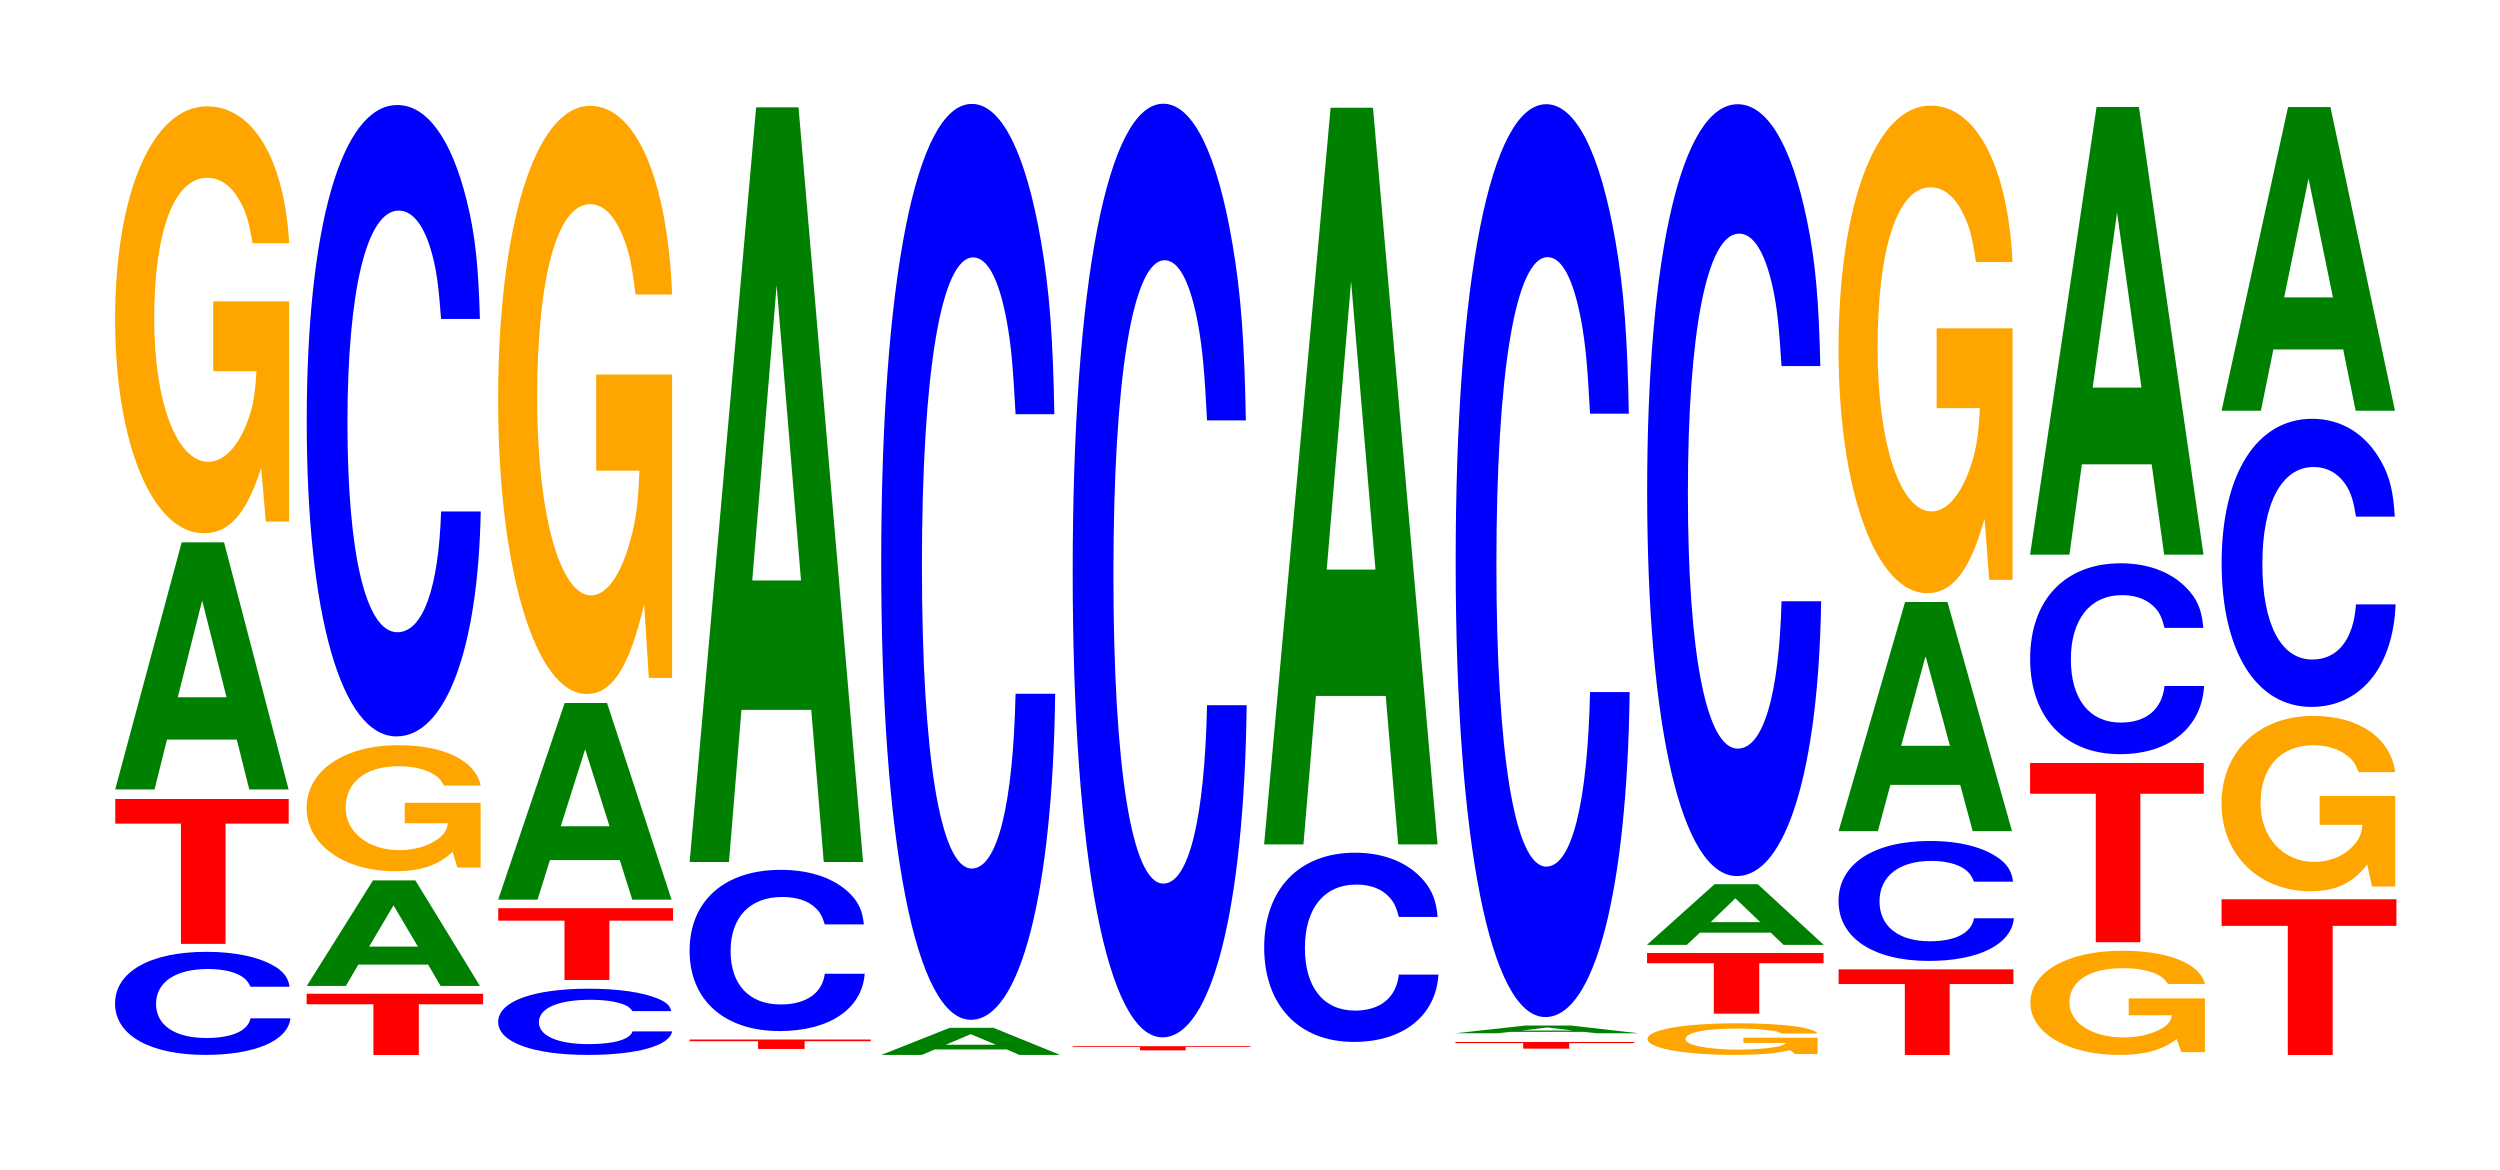 <?xml version="1.0" encoding="UTF-8"?>
<svg xmlns="http://www.w3.org/2000/svg" xmlns:xlink="http://www.w3.org/1999/xlink" width="141pt" height="66pt" viewBox="0 0 141 66" version="1.1">
<defs>
<g>
<symbol overflow="visible" id="glyph0-0">
<path style="stroke:none;" d="M 10.516 -3.672 C 10.438 -4.141 10.234 -4.453 9.766 -4.766 C 8.891 -5.328 7.516 -5.641 5.828 -5.641 C 2.656 -5.641 0.672 -4.516 0.672 -2.719 C 0.672 -0.938 2.641 0.172 5.766 0.172 C 8.562 0.172 10.422 -0.625 10.562 -1.891 L 8.312 -1.891 C 8.172 -1.188 7.266 -0.781 5.828 -0.781 C 4.047 -0.781 2.984 -1.5 2.984 -2.703 C 2.984 -3.938 4.094 -4.672 5.906 -4.672 C 6.703 -4.672 7.375 -4.531 7.797 -4.266 C 8.047 -4.109 8.172 -3.969 8.312 -3.672 Z M 10.516 -3.672 "/>
</symbol>
<symbol overflow="visible" id="glyph1-0">
<path style="stroke:none;" d="M 6.453 -6.781 L 10.016 -6.781 L 10.016 -8.172 L 0.234 -8.172 L 0.234 -6.781 L 3.938 -6.781 L 3.938 0 L 6.453 0 Z M 6.453 -6.781 "/>
</symbol>
<symbol overflow="visible" id="glyph2-0">
<path style="stroke:none;" d="M 7.234 -2.812 L 7.938 0 L 10.156 0 L 6.516 -13.938 L 4.125 -13.938 L 0.375 0 L 2.594 0 L 3.297 -2.812 Z M 6.656 -5.203 L 3.906 -5.203 L 5.281 -10.656 Z M 6.656 -5.203 "/>
</symbol>
<symbol overflow="visible" id="glyph3-0">
<path style="stroke:none;" d="M 10.422 -12.359 L 6.141 -12.359 L 6.141 -8.422 L 8.578 -8.422 C 8.516 -7.125 8.375 -6.344 8.047 -5.516 C 7.516 -4.125 6.719 -3.312 5.859 -3.312 C 4.094 -3.312 2.812 -6.656 2.812 -11.375 C 2.812 -16.328 3.938 -19.328 5.797 -19.328 C 6.562 -19.328 7.203 -18.859 7.688 -17.938 C 8 -17.375 8.156 -16.844 8.359 -15.641 L 10.422 -15.641 C 10.156 -20.375 8.375 -23.359 5.797 -23.359 C 2.719 -23.359 0.609 -18.484 0.609 -11.312 C 0.609 -4.344 2.719 0.719 5.609 0.719 C 7.047 0.719 8.016 -0.375 8.844 -2.969 L 9.109 0.062 L 10.422 0.062 Z M 10.422 -12.359 "/>
</symbol>
<symbol overflow="visible" id="glyph4-0">
<path style="stroke:none;" d="M 6.562 -2.859 L 10.188 -2.859 L 10.188 -3.453 L 0.234 -3.453 L 0.234 -2.859 L 4 -2.859 L 4 0 L 6.562 0 Z M 6.562 -2.859 "/>
</symbol>
<symbol overflow="visible" id="glyph5-0">
<path style="stroke:none;" d="M 7.219 -1.203 L 7.922 0 L 10.141 0 L 6.5 -5.953 L 4.109 -5.953 L 0.375 0 L 2.578 0 L 3.281 -1.203 Z M 6.641 -2.219 L 3.891 -2.219 L 5.266 -4.547 Z M 6.641 -2.219 "/>
</symbol>
<symbol overflow="visible" id="glyph6-0">
<path style="stroke:none;" d="M 10.422 -3.641 L 6.141 -3.641 L 6.141 -2.484 L 8.578 -2.484 C 8.516 -2.094 8.375 -1.875 8.047 -1.625 C 7.516 -1.219 6.719 -0.969 5.859 -0.969 C 4.094 -0.969 2.812 -1.969 2.812 -3.359 C 2.812 -4.812 3.938 -5.703 5.797 -5.703 C 6.562 -5.703 7.203 -5.562 7.688 -5.297 C 8 -5.125 8.156 -4.969 8.359 -4.609 L 10.422 -4.609 C 10.156 -6 8.375 -6.891 5.797 -6.891 C 2.719 -6.891 0.609 -5.453 0.609 -3.344 C 0.609 -1.281 2.719 0.219 5.609 0.219 C 7.047 0.219 8.016 -0.109 8.844 -0.875 L 9.109 0.016 L 10.422 0.016 Z M 10.422 -3.641 "/>
</symbol>
<symbol overflow="visible" id="glyph7-0">
<path style="stroke:none;" d="M 10.438 -22.469 C 10.359 -25.406 10.172 -27.266 9.688 -29.172 C 8.828 -32.625 7.453 -34.531 5.781 -34.531 C 2.641 -34.531 0.672 -27.688 0.672 -16.688 C 0.672 -5.781 2.625 1.078 5.734 1.078 C 8.5 1.078 10.344 -3.828 10.484 -11.609 L 8.25 -11.609 C 8.109 -7.266 7.219 -4.797 5.781 -4.797 C 4.016 -4.797 2.969 -9.188 2.969 -16.594 C 2.969 -24.094 4.062 -28.578 5.859 -28.578 C 6.656 -28.578 7.312 -27.734 7.75 -26.094 C 8 -25.172 8.109 -24.281 8.25 -22.469 Z M 10.438 -22.469 "/>
</symbol>
<symbol overflow="visible" id="glyph8-0">
<path style="stroke:none;" d="M 10.438 -2.359 C 10.359 -2.672 10.172 -2.859 9.688 -3.062 C 8.828 -3.422 7.453 -3.625 5.781 -3.625 C 2.641 -3.625 0.672 -2.906 0.672 -1.75 C 0.672 -0.609 2.625 0.109 5.734 0.109 C 8.5 0.109 10.344 -0.406 10.484 -1.219 L 8.25 -1.219 C 8.109 -0.766 7.219 -0.5 5.781 -0.5 C 4.016 -0.5 2.969 -0.969 2.969 -1.734 C 2.969 -2.531 4.062 -3 5.859 -3 C 6.656 -3 7.312 -2.906 7.75 -2.734 C 8 -2.641 8.109 -2.547 8.25 -2.359 Z M 10.438 -2.359 "/>
</symbol>
<symbol overflow="visible" id="glyph9-0">
<path style="stroke:none;" d="M 6.5 -3.344 L 10.094 -3.344 L 10.094 -4.047 L 0.234 -4.047 L 0.234 -3.344 L 3.969 -3.344 L 3.969 0 L 6.5 0 Z M 6.5 -3.344 "/>
</symbol>
<symbol overflow="visible" id="glyph10-0">
<path style="stroke:none;" d="M 7.234 -2.234 L 7.938 0 L 10.156 0 L 6.516 -11.094 L 4.125 -11.094 L 0.375 0 L 2.594 0 L 3.297 -2.234 Z M 6.656 -4.141 L 3.906 -4.141 L 5.281 -8.484 Z M 6.656 -4.141 "/>
</symbol>
<symbol overflow="visible" id="glyph11-0">
<path style="stroke:none;" d="M 10.422 -17.016 L 6.141 -17.016 L 6.141 -11.594 L 8.578 -11.594 C 8.516 -9.812 8.375 -8.734 8.047 -7.594 C 7.516 -5.688 6.719 -4.562 5.859 -4.562 C 4.094 -4.562 2.812 -9.156 2.812 -15.672 C 2.812 -22.5 3.938 -26.625 5.797 -26.625 C 6.562 -26.625 7.203 -25.969 7.688 -24.703 C 8 -23.922 8.156 -23.188 8.359 -21.531 L 10.422 -21.531 C 10.156 -28.047 8.375 -32.172 5.797 -32.172 C 2.719 -32.172 0.609 -25.438 0.609 -15.594 C 0.609 -6 2.719 1 5.609 1 C 7.047 1 8.016 -0.516 8.844 -4.078 L 9.109 0.094 L 10.422 0.094 Z M 10.422 -17.016 "/>
</symbol>
<symbol overflow="visible" id="glyph12-0">
<path style="stroke:none;" d="M 6.734 -0.438 L 10.469 -0.438 L 10.469 -0.531 L 0.25 -0.531 L 0.25 -0.438 L 4.109 -0.438 L 4.109 0 L 6.734 0 Z M 6.734 -0.438 "/>
</symbol>
<symbol overflow="visible" id="glyph13-0">
<path style="stroke:none;" d="M 10.5 -5.734 C 10.422 -6.484 10.219 -6.953 9.75 -7.438 C 8.875 -8.328 7.5 -8.812 5.812 -8.812 C 2.641 -8.812 0.672 -7.062 0.672 -4.25 C 0.672 -1.469 2.625 0.281 5.75 0.281 C 8.547 0.281 10.406 -0.969 10.547 -2.953 L 8.297 -2.953 C 8.156 -1.859 7.25 -1.219 5.812 -1.219 C 4.031 -1.219 2.984 -2.344 2.984 -4.234 C 2.984 -6.141 4.078 -7.281 5.891 -7.281 C 6.688 -7.281 7.359 -7.078 7.781 -6.656 C 8.031 -6.422 8.156 -6.188 8.297 -5.734 Z M 10.5 -5.734 "/>
</symbol>
<symbol overflow="visible" id="glyph14-0">
<path style="stroke:none;" d="M 7.234 -8.578 L 7.938 0 L 10.156 0 L 6.516 -42.562 L 4.125 -42.562 L 0.375 0 L 2.594 0 L 3.297 -8.578 Z M 6.656 -15.875 L 3.906 -15.875 L 5.281 -32.516 Z M 6.656 -15.875 "/>
</symbol>
<symbol overflow="visible" id="glyph15-0">
<path style="stroke:none;" d="M 7.469 -0.312 L 8.188 0 L 10.484 0 L 6.719 -1.531 L 4.25 -1.531 L 0.391 0 L 2.672 0 L 3.406 -0.312 Z M 6.859 -0.578 L 4.031 -0.578 L 5.438 -1.172 Z M 6.859 -0.578 "/>
</symbol>
<symbol overflow="visible" id="glyph16-0">
<path style="stroke:none;" d="M 10.438 -32.594 C 10.359 -36.844 10.172 -39.547 9.688 -42.328 C 8.828 -47.328 7.453 -50.094 5.781 -50.094 C 2.641 -50.094 0.672 -40.156 0.672 -24.203 C 0.672 -8.391 2.625 1.562 5.734 1.562 C 8.5 1.562 10.344 -5.547 10.484 -16.828 L 8.25 -16.828 C 8.109 -10.547 7.219 -6.969 5.781 -6.969 C 4.016 -6.969 2.969 -13.312 2.969 -24.062 C 2.969 -34.953 4.062 -41.438 5.859 -41.438 C 6.656 -41.438 7.312 -40.234 7.75 -37.859 C 8 -36.516 8.109 -35.219 8.25 -32.594 Z M 10.438 -32.594 "/>
</symbol>
<symbol overflow="visible" id="glyph17-0">
<path style="stroke:none;" d="M 6.609 -0.188 L 10.266 -0.188 L 10.266 -0.234 L 0.234 -0.234 L 0.234 -0.188 L 4.031 -0.188 L 4.031 0 L 6.609 0 Z M 6.609 -0.188 "/>
</symbol>
<symbol overflow="visible" id="glyph18-0">
<path style="stroke:none;" d="M 10.438 -33.219 C 10.359 -37.562 10.172 -40.312 9.688 -43.141 C 8.828 -48.25 7.453 -51.078 5.781 -51.078 C 2.641 -51.078 0.672 -40.938 0.672 -24.672 C 0.672 -8.547 2.625 1.578 5.734 1.578 C 8.5 1.578 10.344 -5.656 10.484 -17.156 L 8.25 -17.156 C 8.109 -10.75 7.219 -7.094 5.781 -7.094 C 4.016 -7.094 2.969 -13.578 2.969 -24.531 C 2.969 -35.625 4.062 -42.25 5.859 -42.25 C 6.656 -42.25 7.312 -41.016 7.75 -38.594 C 8 -37.219 8.109 -35.906 8.25 -33.219 Z M 10.438 -33.219 "/>
</symbol>
<symbol overflow="visible" id="glyph19-0">
<path style="stroke:none;" d="M 10.453 -6.719 C 10.375 -7.609 10.172 -8.156 9.703 -8.734 C 8.844 -9.766 7.469 -10.344 5.797 -10.344 C 2.641 -10.344 0.672 -8.281 0.672 -5 C 0.672 -1.734 2.625 0.328 5.734 0.328 C 8.5 0.328 10.359 -1.141 10.5 -3.469 L 8.266 -3.469 C 8.125 -2.172 7.219 -1.438 5.797 -1.438 C 4.016 -1.438 2.969 -2.75 2.969 -4.969 C 2.969 -7.219 4.062 -8.547 5.875 -8.547 C 6.672 -8.547 7.328 -8.297 7.75 -7.812 C 8 -7.531 8.125 -7.266 8.266 -6.719 Z M 10.453 -6.719 "/>
</symbol>
<symbol overflow="visible" id="glyph20-0">
<path style="stroke:none;" d="M 7.234 -8.375 L 7.938 0 L 10.156 0 L 6.516 -41.547 L 4.125 -41.547 L 0.375 0 L 2.594 0 L 3.297 -8.375 Z M 6.656 -15.5 L 3.906 -15.5 L 5.281 -31.75 Z M 6.656 -15.5 "/>
</symbol>
<symbol overflow="visible" id="glyph21-0">
<path style="stroke:none;" d="M 6.656 -0.312 L 10.328 -0.312 L 10.328 -0.375 L 0.234 -0.375 L 0.234 -0.312 L 4.062 -0.312 L 4.062 0 L 6.656 0 Z M 6.656 -0.312 "/>
</symbol>
<symbol overflow="visible" id="glyph22-0">
<path style="stroke:none;" d="M 7.641 -0.078 L 8.375 0 L 10.734 0 L 6.891 -0.438 L 4.344 -0.438 L 0.391 0 L 2.734 0 L 3.484 -0.078 Z M 7.016 -0.156 L 4.125 -0.156 L 5.578 -0.328 Z M 7.016 -0.156 "/>
</symbol>
<symbol overflow="visible" id="glyph23-0">
<path style="stroke:none;" d="M 10.438 -32.484 C 10.359 -36.734 10.172 -39.422 9.688 -42.188 C 8.828 -47.172 7.453 -49.938 5.781 -49.938 C 2.641 -49.938 0.672 -40.031 0.672 -24.125 C 0.672 -8.359 2.625 1.547 5.734 1.547 C 8.5 1.547 10.344 -5.531 10.484 -16.781 L 8.25 -16.781 C 8.109 -10.516 7.219 -6.938 5.781 -6.938 C 4.016 -6.938 2.969 -13.281 2.969 -23.984 C 2.969 -34.844 4.062 -41.312 5.859 -41.312 C 6.656 -41.312 7.312 -40.094 7.75 -37.734 C 8 -36.391 8.109 -35.109 8.25 -32.484 Z M 10.438 -32.484 "/>
</symbol>
<symbol overflow="visible" id="glyph24-0">
<path style="stroke:none;" d="M 10.203 -0.922 L 6.016 -0.922 L 6.016 -0.625 L 8.406 -0.625 C 8.344 -0.531 8.203 -0.469 7.891 -0.406 C 7.359 -0.312 6.578 -0.25 5.75 -0.25 C 4 -0.25 2.75 -0.5 2.75 -0.844 C 2.75 -1.219 3.859 -1.438 5.688 -1.438 C 6.438 -1.438 7.062 -1.406 7.531 -1.328 C 7.844 -1.297 8 -1.25 8.188 -1.156 L 10.203 -1.156 C 9.953 -1.516 8.203 -1.734 5.672 -1.734 C 2.656 -1.734 0.609 -1.375 0.609 -0.844 C 0.609 -0.328 2.672 0.047 5.5 0.047 C 6.906 0.047 7.859 -0.031 8.656 -0.219 L 8.922 0 L 10.203 0 Z M 10.203 -0.922 "/>
</symbol>
<symbol overflow="visible" id="glyph25-0">
<path style="stroke:none;" d="M 6.562 -2.844 L 10.188 -2.844 L 10.188 -3.422 L 0.234 -3.422 L 0.234 -2.844 L 4 -2.844 L 4 0 L 6.562 0 Z M 6.562 -2.844 "/>
</symbol>
<symbol overflow="visible" id="glyph26-0">
<path style="stroke:none;" d="M 7.359 -0.688 L 8.078 0 L 10.344 0 L 6.625 -3.422 L 4.188 -3.422 L 0.375 0 L 2.625 0 L 3.359 -0.688 Z M 6.766 -1.281 L 3.969 -1.281 L 5.359 -2.625 Z M 6.766 -1.281 "/>
</symbol>
<symbol overflow="visible" id="glyph27-0">
<path style="stroke:none;" d="M 10.438 -27.453 C 10.359 -31.047 10.172 -33.328 9.688 -35.656 C 8.828 -39.875 7.453 -42.219 5.781 -42.219 C 2.641 -42.219 0.672 -33.844 0.672 -20.391 C 0.672 -7.062 2.625 1.312 5.734 1.312 C 8.5 1.312 10.344 -4.672 10.484 -14.188 L 8.25 -14.188 C 8.109 -8.891 7.219 -5.875 5.781 -5.875 C 4.016 -5.875 2.969 -11.219 2.969 -20.281 C 2.969 -29.453 4.062 -34.922 5.859 -34.922 C 6.656 -34.922 7.312 -33.891 7.75 -31.906 C 8 -30.766 8.109 -29.688 8.25 -27.453 Z M 10.438 -27.453 "/>
</symbol>
<symbol overflow="visible" id="glyph28-0">
<path style="stroke:none;" d="M 6.5 -4 L 10.094 -4 L 10.094 -4.828 L 0.234 -4.828 L 0.234 -4 L 3.969 -4 L 3.969 0 L 6.5 0 Z M 6.5 -4 "/>
</symbol>
<symbol overflow="visible" id="glyph29-0">
<path style="stroke:none;" d="M 10.516 -4.266 C 10.438 -4.828 10.234 -5.188 9.766 -5.547 C 8.891 -6.203 7.516 -6.562 5.828 -6.562 C 2.656 -6.562 0.672 -5.266 0.672 -3.172 C 0.672 -1.094 2.641 0.203 5.766 0.203 C 8.562 0.203 10.422 -0.719 10.562 -2.203 L 8.312 -2.203 C 8.172 -1.375 7.266 -0.906 5.828 -0.906 C 4.047 -0.906 2.984 -1.75 2.984 -3.156 C 2.984 -4.578 4.094 -5.438 5.906 -5.438 C 6.703 -5.438 7.375 -5.266 7.797 -4.969 C 8.047 -4.781 8.172 -4.609 8.312 -4.266 Z M 10.516 -4.266 "/>
</symbol>
<symbol overflow="visible" id="glyph30-0">
<path style="stroke:none;" d="M 7.234 -2.609 L 7.938 0 L 10.156 0 L 6.516 -12.922 L 4.125 -12.922 L 0.375 0 L 2.594 0 L 3.297 -2.609 Z M 6.656 -4.812 L 3.906 -4.812 L 5.281 -9.875 Z M 6.656 -4.812 "/>
</symbol>
<symbol overflow="visible" id="glyph31-0">
<path style="stroke:none;" d="M 10.422 -14.109 L 6.141 -14.109 L 6.141 -9.609 L 8.578 -9.609 C 8.516 -8.125 8.375 -7.234 8.047 -6.297 C 7.516 -4.719 6.719 -3.781 5.859 -3.781 C 4.094 -3.781 2.812 -7.594 2.812 -12.984 C 2.812 -18.641 3.938 -22.062 5.797 -22.062 C 6.562 -22.062 7.203 -21.516 7.688 -20.469 C 8 -19.828 8.156 -19.219 8.359 -17.844 L 10.422 -17.844 C 10.156 -23.25 8.375 -26.672 5.797 -26.672 C 2.719 -26.672 0.609 -21.094 0.609 -12.922 C 0.609 -4.969 2.719 0.828 5.609 0.828 C 7.047 0.828 8.016 -0.438 8.844 -3.375 L 9.109 0.078 L 10.422 0.078 Z M 10.422 -14.109 "/>
</symbol>
<symbol overflow="visible" id="glyph32-0">
<path style="stroke:none;" d="M 10.469 -3.016 L 6.172 -3.016 L 6.172 -2.062 L 8.609 -2.062 C 8.547 -1.734 8.406 -1.547 8.078 -1.344 C 7.547 -1.016 6.734 -0.812 5.891 -0.812 C 4.109 -0.812 2.828 -1.625 2.828 -2.781 C 2.828 -3.984 3.953 -4.719 5.828 -4.719 C 6.594 -4.719 7.234 -4.609 7.734 -4.391 C 8.031 -4.25 8.203 -4.109 8.391 -3.828 L 10.469 -3.828 C 10.203 -4.969 8.406 -5.703 5.812 -5.703 C 2.719 -5.703 0.625 -4.516 0.625 -2.766 C 0.625 -1.062 2.734 0.172 5.641 0.172 C 7.078 0.172 8.047 -0.094 8.875 -0.719 L 9.141 0.016 L 10.469 0.016 Z M 10.469 -3.016 "/>
</symbol>
<symbol overflow="visible" id="glyph33-0">
<path style="stroke:none;" d="M 6.453 -8.375 L 10.031 -8.375 L 10.031 -10.109 L 0.234 -10.109 L 0.234 -8.375 L 3.938 -8.375 L 3.938 0 L 6.453 0 Z M 6.453 -8.375 "/>
</symbol>
<symbol overflow="visible" id="glyph34-0">
<path style="stroke:none;" d="M 10.438 -6.797 C 10.359 -7.688 10.172 -8.25 9.688 -8.828 C 8.828 -9.859 7.453 -10.438 5.781 -10.438 C 2.641 -10.438 0.672 -8.375 0.672 -5.047 C 0.672 -1.75 2.625 0.328 5.734 0.328 C 8.5 0.328 10.344 -1.156 10.484 -3.516 L 8.25 -3.516 C 8.109 -2.203 7.219 -1.453 5.781 -1.453 C 4.016 -1.453 2.969 -2.781 2.969 -5.016 C 2.969 -7.281 4.062 -8.641 5.859 -8.641 C 6.656 -8.641 7.312 -8.391 7.75 -7.891 C 8 -7.609 8.109 -7.344 8.25 -6.797 Z M 10.438 -6.797 "/>
</symbol>
<symbol overflow="visible" id="glyph35-0">
<path style="stroke:none;" d="M 7.234 -5.094 L 7.938 0 L 10.156 0 L 6.516 -25.25 L 4.125 -25.25 L 0.375 0 L 2.594 0 L 3.297 -5.094 Z M 6.656 -9.422 L 3.906 -9.422 L 5.281 -19.297 Z M 6.656 -9.422 "/>
</symbol>
<symbol overflow="visible" id="glyph36-0">
<path style="stroke:none;" d="M 6.5 -7.281 L 10.094 -7.281 L 10.094 -8.781 L 0.234 -8.781 L 0.234 -7.281 L 3.969 -7.281 L 3.969 0 L 6.5 0 Z M 6.5 -7.281 "/>
</symbol>
<symbol overflow="visible" id="glyph37-0">
<path style="stroke:none;" d="M 10.406 -5.078 L 6.141 -5.078 L 6.141 -3.453 L 8.562 -3.453 C 8.5 -2.922 8.359 -2.594 8.031 -2.266 C 7.516 -1.688 6.703 -1.359 5.859 -1.359 C 4.078 -1.359 2.812 -2.734 2.812 -4.672 C 2.812 -6.703 3.938 -7.938 5.797 -7.938 C 6.562 -7.938 7.203 -7.734 7.688 -7.359 C 8 -7.125 8.156 -6.906 8.344 -6.422 L 10.406 -6.422 C 10.141 -8.359 8.359 -9.594 5.781 -9.594 C 2.703 -9.594 0.609 -7.578 0.609 -4.641 C 0.609 -1.781 2.719 0.297 5.609 0.297 C 7.047 0.297 8.016 -0.156 8.828 -1.219 L 9.094 0.031 L 10.406 0.031 Z M 10.406 -5.078 "/>
</symbol>
<symbol overflow="visible" id="glyph38-0">
<path style="stroke:none;" d="M 10.438 -10.25 C 10.359 -11.594 10.172 -12.453 9.688 -13.328 C 8.828 -14.891 7.453 -15.766 5.781 -15.766 C 2.641 -15.766 0.672 -12.641 0.672 -7.625 C 0.672 -2.641 2.625 0.484 5.734 0.484 C 8.5 0.484 10.344 -1.75 10.484 -5.297 L 8.25 -5.297 C 8.109 -3.312 7.219 -2.188 5.781 -2.188 C 4.016 -2.188 2.969 -4.188 2.969 -7.578 C 2.969 -11 4.062 -13.047 5.859 -13.047 C 6.656 -13.047 7.312 -12.656 7.75 -11.922 C 8 -11.484 8.109 -11.094 8.25 -10.25 Z M 10.438 -10.25 "/>
</symbol>
<symbol overflow="visible" id="glyph39-0">
<path style="stroke:none;" d="M 7.234 -3.453 L 7.938 0 L 10.156 0 L 6.516 -17.125 L 4.125 -17.125 L 0.375 0 L 2.594 0 L 3.297 -3.453 Z M 6.656 -6.391 L 3.906 -6.391 L 5.281 -13.094 Z M 6.656 -6.391 "/>
</symbol>
</g>
</defs>
<g id="surface1">
<g style="fill:rgb(0%,0%,100%);fill-opacity:1;">
  <use xlink:href="#glyph0-0" x="5.817" y="59.324"/>
</g>
<g style="fill:rgb(100%,0%,0%);fill-opacity:1;">
  <use xlink:href="#glyph1-0" x="6.267" y="53.234"/>
</g>
<g style="fill:rgb(0%,50.194%,0%);fill-opacity:1;">
  <use xlink:href="#glyph2-0" x="6.121" y="44.527"/>
</g>
<g style="fill:rgb(100%,64.647%,0%);fill-opacity:1;">
  <use xlink:href="#glyph3-0" x="5.885" y="29.357"/>
</g>
<g style="fill:rgb(100%,0%,0%);fill-opacity:1;">
  <use xlink:href="#glyph4-0" x="17.06" y="59.5"/>
</g>
<g style="fill:rgb(0%,50.194%,0%);fill-opacity:1;">
  <use xlink:href="#glyph5-0" x="16.928" y="55.608"/>
</g>
<g style="fill:rgb(100%,64.647%,0%);fill-opacity:1;">
  <use xlink:href="#glyph6-0" x="16.685" y="48.918"/>
</g>
<g style="fill:rgb(0%,0%,100%);fill-opacity:1;">
  <use xlink:href="#glyph7-0" x="16.628" y="40.455"/>
</g>
<g style="fill:rgb(0%,0%,100%);fill-opacity:1;">
  <use xlink:href="#glyph8-0" x="27.425" y="59.388"/>
</g>
<g style="fill:rgb(100%,0%,0%);fill-opacity:1;">
  <use xlink:href="#glyph9-0" x="27.867" y="55.27"/>
</g>
<g style="fill:rgb(0%,50.194%,0%);fill-opacity:1;">
  <use xlink:href="#glyph10-0" x="27.721" y="50.742"/>
</g>
<g style="fill:rgb(100%,64.647%,0%);fill-opacity:1;">
  <use xlink:href="#glyph11-0" x="27.485" y="38.141"/>
</g>
<g style="fill:rgb(100%,0%,0%);fill-opacity:1;">
  <use xlink:href="#glyph12-0" x="38.645" y="59.161"/>
</g>
<g style="fill:rgb(0%,0%,100%);fill-opacity:1;">
  <use xlink:href="#glyph13-0" x="38.221" y="57.871"/>
</g>
<g style="fill:rgb(0%,50.194%,0%);fill-opacity:1;">
  <use xlink:href="#glyph14-0" x="38.521" y="48.615"/>
</g>
<g style="fill:rgb(0%,50.194%,0%);fill-opacity:1;">
  <use xlink:href="#glyph15-0" x="49.31" y="59.5"/>
</g>
<g style="fill:rgb(0%,0%,100%);fill-opacity:1;">
  <use xlink:href="#glyph16-0" x="49.028" y="55.955"/>
</g>
<g style="fill:rgb(100%,0%,0%);fill-opacity:1;">
  <use xlink:href="#glyph17-0" x="60.263" y="59.24"/>
</g>
<g style="fill:rgb(0%,0%,100%);fill-opacity:1;">
  <use xlink:href="#glyph18-0" x="59.828" y="56.928"/>
</g>
<g style="fill:rgb(0%,0%,100%);fill-opacity:1;">
  <use xlink:href="#glyph19-0" x="70.628" y="58.436"/>
</g>
<g style="fill:rgb(0%,50.194%,0%);fill-opacity:1;">
  <use xlink:href="#glyph20-0" x="70.921" y="47.624"/>
</g>
<g style="fill:rgb(100%,0%,0%);fill-opacity:1;">
  <use xlink:href="#glyph21-0" x="81.848" y="59.143"/>
</g>
<g style="fill:rgb(0%,50.194%,0%);fill-opacity:1;">
  <use xlink:href="#glyph22-0" x="81.691" y="58.277"/>
</g>
<g style="fill:rgb(0%,0%,100%);fill-opacity:1;">
  <use xlink:href="#glyph23-0" x="81.428" y="55.815"/>
</g>
<g style="fill:rgb(100%,64.647%,0%);fill-opacity:1;">
  <use xlink:href="#glyph24-0" x="92.311" y="59.448"/>
</g>
<g style="fill:rgb(100%,0%,0%);fill-opacity:1;">
  <use xlink:href="#glyph25-0" x="92.66" y="57.171"/>
</g>
<g style="fill:rgb(0%,50.194%,0%);fill-opacity:1;">
  <use xlink:href="#glyph26-0" x="92.513" y="53.289"/>
</g>
<g style="fill:rgb(0%,0%,100%);fill-opacity:1;">
  <use xlink:href="#glyph27-0" x="92.228" y="48.098"/>
</g>
<g style="fill:rgb(100%,0%,0%);fill-opacity:1;">
  <use xlink:href="#glyph28-0" x="103.463" y="59.5"/>
</g>
<g style="fill:rgb(0%,0%,100%);fill-opacity:1;">
  <use xlink:href="#glyph29-0" x="103.021" y="53.993"/>
</g>
<g style="fill:rgb(0%,50.194%,0%);fill-opacity:1;">
  <use xlink:href="#glyph30-0" x="103.321" y="46.875"/>
</g>
<g style="fill:rgb(100%,64.647%,0%);fill-opacity:1;">
  <use xlink:href="#glyph31-0" x="103.085" y="32.626"/>
</g>
<g style="fill:rgb(100%,64.647%,0%);fill-opacity:1;">
  <use xlink:href="#glyph32-0" x="113.888" y="59.324"/>
</g>
<g style="fill:rgb(100%,0%,0%);fill-opacity:1;">
  <use xlink:href="#glyph33-0" x="114.263" y="53.142"/>
</g>
<g style="fill:rgb(0%,0%,100%);fill-opacity:1;">
  <use xlink:href="#glyph34-0" x="113.828" y="42.207"/>
</g>
<g style="fill:rgb(0%,50.194%,0%);fill-opacity:1;">
  <use xlink:href="#glyph35-0" x="114.121" y="31.284"/>
</g>
<g style="fill:rgb(100%,0%,0%);fill-opacity:1;">
  <use xlink:href="#glyph36-0" x="125.063" y="59.5"/>
</g>
<g style="fill:rgb(100%,64.647%,0%);fill-opacity:1;">
  <use xlink:href="#glyph37-0" x="124.685" y="49.971"/>
</g>
<g style="fill:rgb(0%,0%,100%);fill-opacity:1;">
  <use xlink:href="#glyph38-0" x="124.628" y="39.386"/>
</g>
<g style="fill:rgb(0%,50.194%,0%);fill-opacity:1;">
  <use xlink:href="#glyph39-0" x="124.921" y="23.164"/>
</g>
</g>
</svg>
